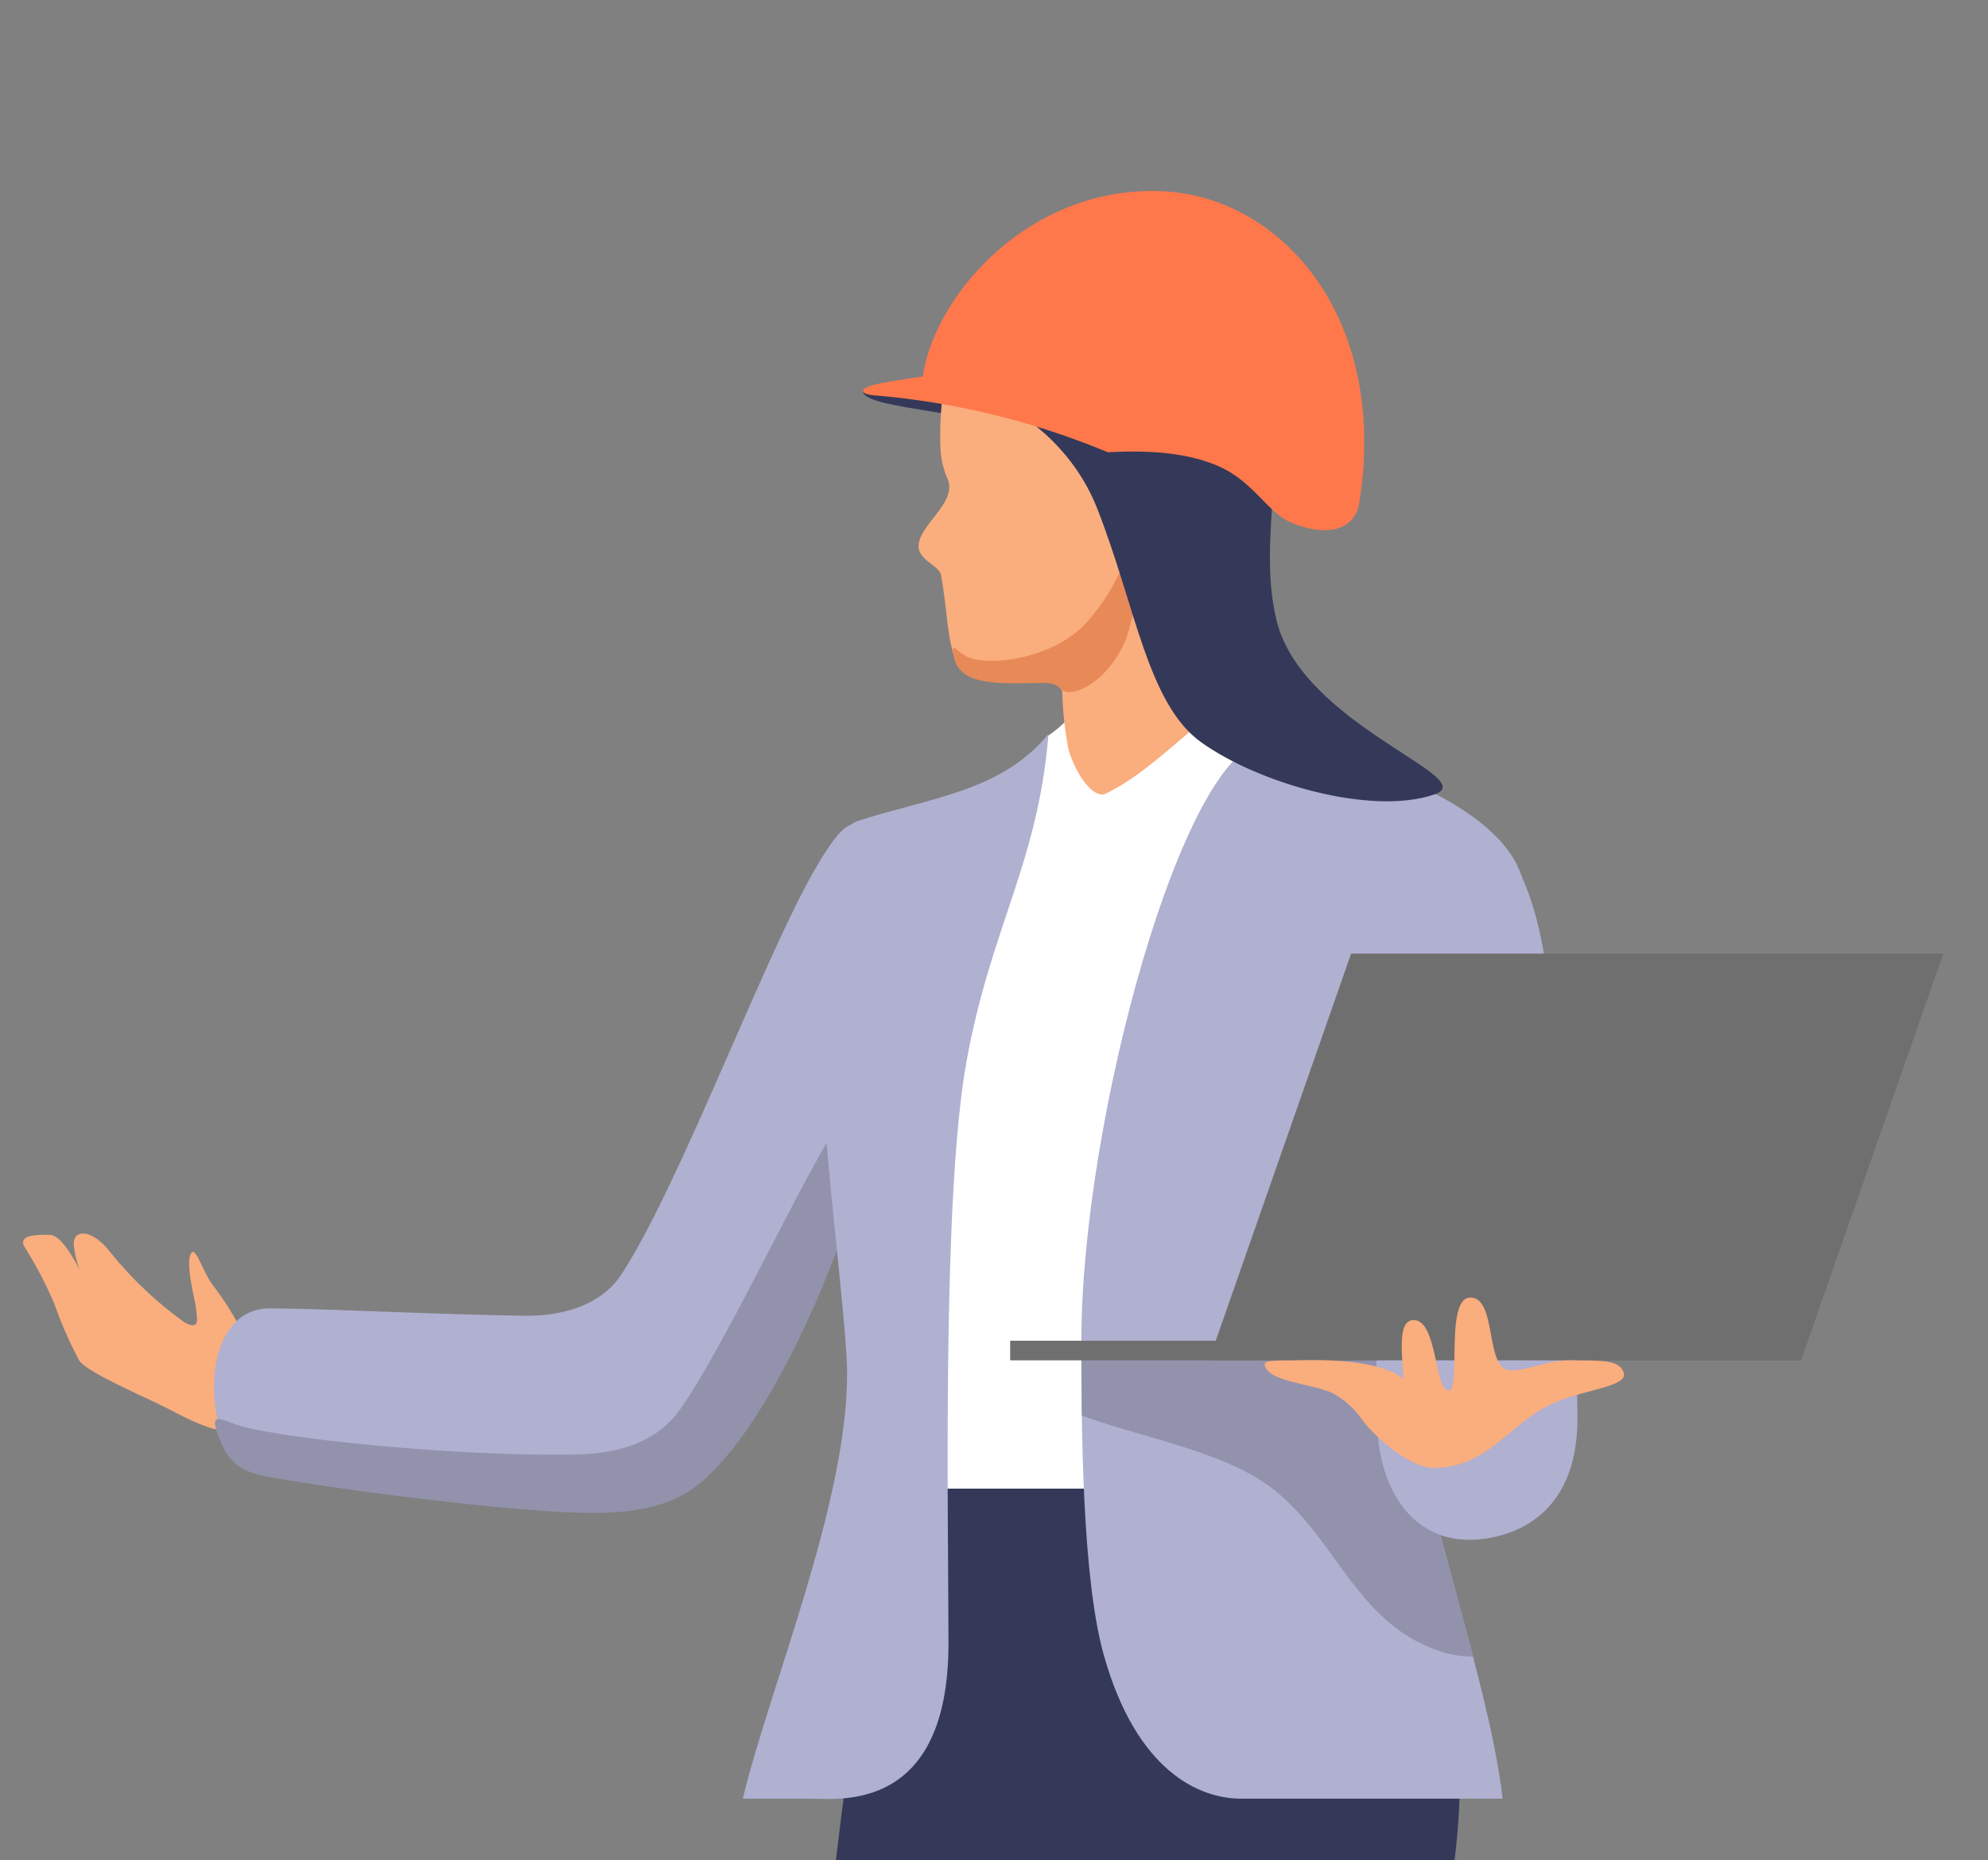 <svg xmlns="http://www.w3.org/2000/svg" xmlns:xlink="http://www.w3.org/1999/xlink" width="171" height="160" viewBox="0 0 171 160">
  <rect x="0" y="0" width="171" height="160" fill="#808080" stroke="none"/>
  <defs>
    <clipPath id="clip-path">
      <rect id="Rectangle_2472" data-name="Rectangle 2472" width="171" height="160" transform="translate(1127.225 2291.448)" fill="none" stroke="#707070" stroke-width="1"/>
    </clipPath>
    <clipPath id="clip-path-2">
      <rect id="Rectangle_2471" data-name="Rectangle 2471" width="165.173" height="285.867" fill="none"/>
    </clipPath>
  </defs>
  <g id="img" transform="translate(-1127.225 -2291.448)" clip-path="url(#clip-path)">
    <g id="Group_4796" data-name="Group 4796" transform="translate(1129.207 2307.878)">
      <g id="Group_4795" data-name="Group 4795" transform="translate(0 0)" clip-path="url(#clip-path-2)">
        <path id="Path_7129" data-name="Path 7129" d="M463.161,229.833l10.657,8.537-12.471,64.662-22.026,2.516.906-59.6,8.279-7.333,1.89-2.177a11.5,11.5,0,0,0,1.633-1.348Z" transform="translate(-362.291 -189.534)" fill="#fff"/>
        <path id="Path_7130" data-name="Path 7130" d="M412.121,97.6c0,.824,2.864,1.241,5.781,1.724,3.179.527,5.569.925,5.569.472s-2.408-1.116-5.442-1.725c-3.007-.6-5.909-.743-5.909-.471" transform="translate(-339.86 -80.373)" fill="#343959"/>
        <path id="Path_7131" data-name="Path 7131" d="M32.553,520.781c-4.866.895-9.84,1.957-10.509,1.828a4.206,4.206,0,0,1-3.155-2.665,26.519,26.519,0,0,0-2.653-4.2c-1-1.518-1.457-3.456-1.848-2.47s.462,4.055.5,4.68.437,1.907-1.016,1.1a32.708,32.708,0,0,1-6.41-6.079c-1.669-2.1-3.255-1.86-3.086-.5a8.322,8.322,0,0,0,.5,2.106s-1.431-3.014-2.543-3.04-2.969-.03-2.113,1.182a34.288,34.288,0,0,1,2.494,4.806,34.292,34.292,0,0,0,2.129,4.833c.66.966,5.178,2.93,6.966,3.8s3.77,2.139,6.279,2.393,16.824,1.587,19.2.895c1.972-.575,3.265-10.138-4.732-8.667" transform="translate(0 -421.753)" fill="#faad7d" fill-rule="evenodd"/>
        <path id="Path_7132" data-name="Path 7132" d="M98.419,352.388c-6.646.015-5.82,13.239-.94,14.148a224.739,224.739,0,0,0,26.837,3.188c5.315.289,9.965-.547,12.937-4.4,10.1-13.111,15.6-35.73,13.511-48.65-1.042-6.453-1.815-8.281-5.4-2.115-4.373,7.518-11.762,27.428-16.7,34.93-1.8,2.728-5.248,3.577-8.317,3.531-8.144-.122-17.861-.638-21.928-.629" transform="translate(-77.21 -256.278)" fill="#b0b0d1"/>
        <path id="Path_7133" data-name="Path 7133" d="M134.2,470.06c-1.878,2.675-4.912,3.86-9.139,3.929-10.5.171-26.348-1.464-29.37-2.687-1.281-.518-1.844-.657-1.343.772.729,2.082,1.475,3.2,3.9,3.721,3.366.728,19.567,3.005,27.542,3.2,7.446.178,9.811-1.865,12.37-4.852,7.187-8.392,14.485-29.475,12.076-31.111-1.874-1.273-10.9,19.717-16.035,27.032" transform="translate(-77.657 -365.302)" fill="#9292ad"/>
        <path id="Path_7134" data-name="Path 7134" d="M597.061,1491.879h10.88c1.083,0,1.819-1.2,2.028-3.233.23-2.239.292-6.273.969-9.932.609-3.291,1.853-6.214,1.792-8.378-.134-4.746-5.4-7.9-8.284-7.9-4.674,0-3.235,6.271-5.5,12.432-1.424,3.871-2.767,7.7-3.557,9.9a7.527,7.527,0,0,0,.233,5.2c.443,1.217.833,1.91,1.44,1.91" transform="translate(-490.688 -1206.012)" fill="#343959"/>
        <path id="Path_7135" data-name="Path 7135" d="M566.262,1113.508c2.528,12.577-2.179,29.062-2.254,31.971,5.4-1.609,9.733,2.1,11.359-.01,2.567-3.325,2.543-7.792,2.177-13.038-.275-3.942-1.316-8.119-1.417-11.694-.275-9.7,4.629-28.977.381-39.567-4.013-10.005-3.7-15.971-4.122-19.908-.558-5.172-16.733-10.99-16.732-3.409a64.284,64.284,0,0,0,3.239,20.142c4.417,12.981,6.139,29.393,7.369,35.514" transform="translate(-458.226 -869.368)" fill="#faad7d"/>
        <path id="Path_7136" data-name="Path 7136" d="M364.7,1481.583c-.507,3.8,1.979,5.084,4.658,5.084h9.719a1.9,1.9,0,0,0,1.454-2.1,18.19,18.19,0,0,1,3.68-10.74,92.587,92.587,0,0,1,.982,12.841h1.858c0-15.354,3.57-14.953,3.57-19.982,0-5.113-4.395-8.353-6.125-10.093-.753-.757-3.737-1.1-5.595,2.805-1.658,3.482-1.669,9.257-6.224,15.243-2.428,3.192-7.637,4.379-7.978,6.942" transform="translate(-300.696 -1200.8)" fill="#343959"/>
        <path id="Path_7137" data-name="Path 7137" d="M408.591,1112.889c-.209,14.069-4.5,21.444-2.873,22.149a7.031,7.031,0,0,0,6.217-.683c2.487-1.807,3.8-5.8,5.687-8.857,1.584-2.566,1.859-5.162,1.859-8.906,0-8.154,4.573-25.154,5.374-33.734.829-8.887-1.5-16.957-.265-22.232,1.342-5.725,1.94-7.709,2.266-9.27,2.547-12.165-13.434-14.634-18.237-1.939-2.37,6.265-.033,10.949-.157,19.394-.245,16.636.214,38.347.129,44.078" transform="translate(-334.276 -858.464)" fill="#faad7d"/>
        <path id="Path_7138" data-name="Path 7138" d="M393.348,681.275c0,11.587.446,28.621,2.943,42.373h45.055c-1-27.152,6.614-47.663,6.614-61.767,0-7.085-.364-15.28-4.3-25.33H398.111c-.455,11.019-4.763,33.137-4.763,44.724" transform="translate(-324.379 -524.938)" fill="#343959"/>
        <path id="Path_7139" data-name="Path 7139" d="M519.2,321.827c0,7.546.062,20.433,1.929,27.069,2.824,10.038,8.256,12.348,11.791,12.348h22.514c-1.323-11.733-9.308-31.814-9.308-44.906,0-10.507,14.109-25.269,10.891-34.587-2.606-7.546-19.42-11.559-22.032-11.376-6.974.486-15.785,32.492-15.785,51.452" transform="translate(-428.166 -222.962)" fill="#b0b0d1"/>
        <path id="Path_7140" data-name="Path 7140" d="M362.074,321.38c0,11.205-6.774,27.269-8.972,36.531h5.888c2.29,0,11.8,1.274,11.8-13.349,0-10.746-.572-38.3,1.544-50.022,2.1-11.62,6.16-17.065,7.06-28.213-4.007,4.945-10.2,5.484-16.322,7.46-7.26,2.344-1,39.54-1,47.593" transform="translate(-291.189 -219.629)" fill="#b0b0d1"/>
        <path id="Path_7141" data-name="Path 7141" d="M441.843,46.421c.778,2.018-2.522,3.926-2.522,5.734,0,1.2,1.778,1.668,1.93,2.48.629,3.38.524,6.955,1.894,8.325.979.979,4.22,1.01,6.9.892.46-.02,1.537.044,1.636.859a29.923,29.923,0,0,0,.543,4.959c.687,2.257,2.2,4.265,3.216,3.759,2.409-1.2,4.088-2.644,7.889-5.9,5.172-4.433,3.4-14.4,6.117-22.053,4.23-11.9-6.162-19.279-13.763-19.279-5.648,0-11.955,3.356-13.778,9.994a29.162,29.162,0,0,0-.693,7.714,7.394,7.394,0,0,0,.629,2.519" transform="translate(-362.291 -21.601)" fill="#faad7d"/>
        <path id="Path_7142" data-name="Path 7142" d="M546.516,564.006c1.059,8.391,4.1,18.4,6.377,27.174a9.135,9.135,0,0,1-3.421-.677c-6.891-2.631-8.519-9.918-14.18-14.036-4.078-2.964-10.837-4.116-16.048-6.02-.035-2.356-.038-4.565-.038-6.442Z" transform="translate(-428.168 -465.113)" fill="#9292ad"/>
        <rect id="Rectangle_2470" data-name="Rectangle 2470" width="68.031" height="1.686" transform="translate(84.909 98.893)" fill="#706f6f"/>
        <path id="Path_7143" data-name="Path 7143" d="M663.844,364.64c.558,6.2,3.948,9.116,7.847,9.116,2.961,0,9.349-1.426,9.349-10.445,0-7.345-1.758-33.961-3-40.606-1.325-7.08-4.05-10.162-5.666-10.162-1.717,0-3.883,3.022-5.042,10.883-1.1,7.451-4.327,31.881-3.488,41.214" transform="translate(-547.333 -257.741)" fill="#b0b0d1"/>
        <path id="Path_7144" data-name="Path 7144" d="M581.74,409.072h50.937l12.234-34.987H593.974Z" transform="translate(-479.738 -308.492)" fill="#706f6f"/>
        <path id="Path_7145" data-name="Path 7145" d="M615.051,551.1a7.259,7.259,0,0,1,2.362,2.13c1.346,1.838,4.313,4.237,6.221,4.237,4.7,0,6.52-3.9,10.354-5.588,2.723-1.2,6.53-1.4,5.966-2.687-.445-1.014-1.78-.972-4.808-.972-1.639,0-3.363.857-4.905.857-2.237,0-1.109-6.26-3.447-6.26-2.234,0-.75,7.982-1.881,7.982-1.192,0-.967-6.046-2.994-6.046-1.307,0-1.076,2.358-.873,5.038-2.542-1.908-8.253-1.572-9.8-1.572-2.046,0-2.354.093-2.049.657.678,1.255,4.237,1.387,5.856,2.222" transform="translate(-502.297 -447.636)" fill="#faad7d"/>
        <path id="Path_7146" data-name="Path 7146" d="M456.266,188.445c.452,2.38,3.5,2.337,7.316,2.24.92-.023,1.456.043,1.851.5.793.925,3.878-.406,5.492-3.945.6-1.319,1.915-7.114,1.1-7.3-1.469-.329-1.243,2.114-4.373,5.561-2.961,3.26-8.833,3.851-10.48,2.807-.89-.564-1.155-1.185-.906.129" transform="translate(-376.191 -148.371)" fill="#e88a58"/>
        <path id="Path_7147" data-name="Path 7147" d="M478.392,67.342c2.15.829,5.977,3.864,7.846,8.575,3.3,8.318,4.331,16.85,8.961,20.175,4.966,3.565,14.677,6.344,20.066,4.5,4.2-1.437-11.288-5.879-13.549-14.9-1.907-7.608,1.778-15.28-2.315-21.653-3.773-5.874-10.312-5.592-15.178-4.073s-8.185,6.467-5.831,7.375" transform="translate(-393.873 -48.685)" fill="#343959"/>
        <path id="Path_7148" data-name="Path 7148" d="M417.243,15.953c-.9.133-3.29.467-4.213.718-1.494.407-.966.829.006.9a66.543,66.543,0,0,1,20.114,4.9c3.13-.171,6.775-.066,9.669,1.265,2.944,1.355,4.079,3.965,6.2,4.824,3.163,1.283,5.407.482,5.76-1.729C457.332,10.808,448.008.471,437.852.018,426.325-.5,418.186,9.093,417.243,15.953" transform="translate(-339.841 0.002)" fill="#fe784c"/>
      </g>
    </g>
  </g>
</svg>

